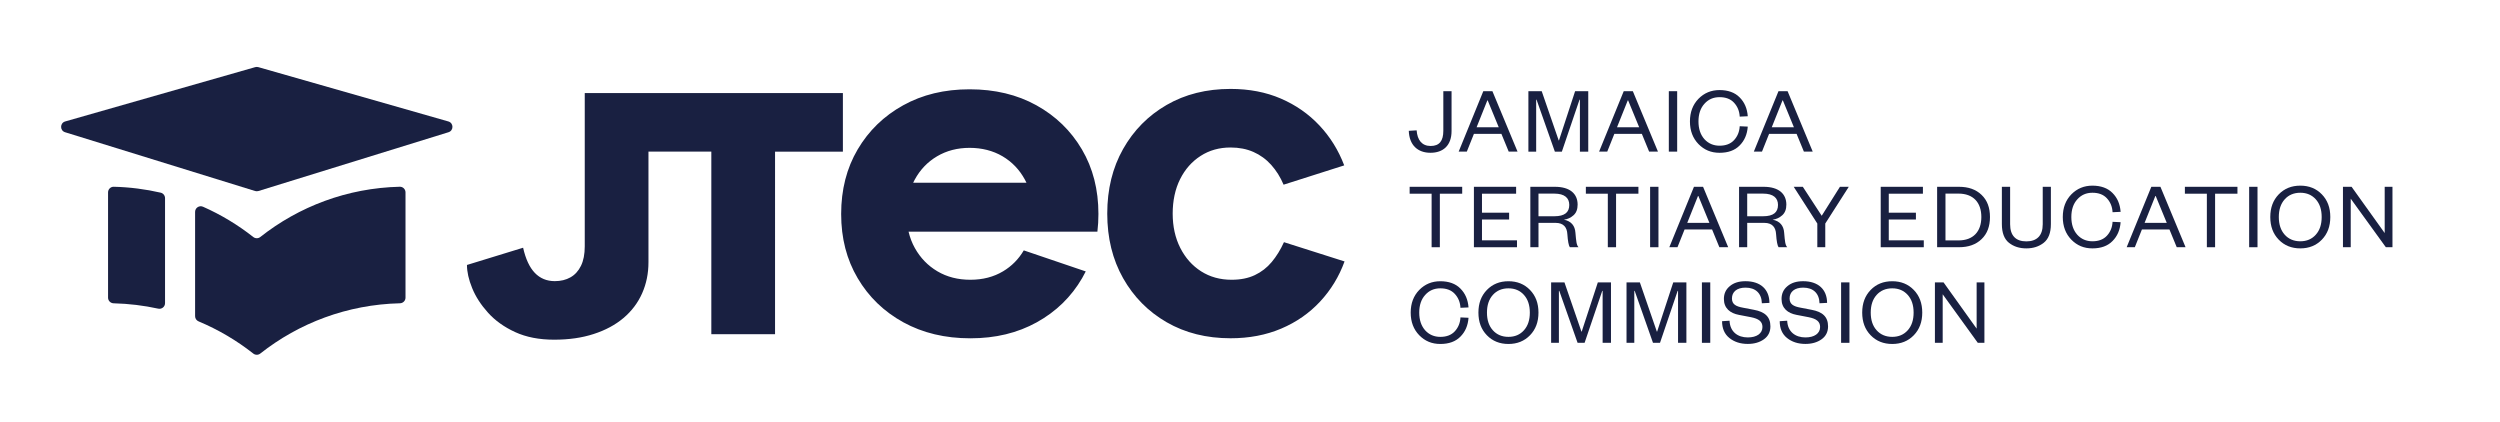 <svg xmlns="http://www.w3.org/2000/svg" id="Layer_1" data-name="Layer 1" viewBox="0 0 1778.5 300"><defs><style>      .cls-1 {        fill: #192041;      }    </style></defs><g><g><path class="cls-1" d="m319.05,94.07l-135.19,41.82c-.77.23-1.6.23-2.37,0L46.29,94.07c-3.79-1.17-3.74-6.57.09-7.67l135.19-38.64c.73-.2,1.48-.2,2.2,0l135.19,38.64c3.84,1.1,3.89,6.5.09,7.67"></path><path class="cls-1" d="m180.18,168.61c-10.9-8.6-22.91-15.85-35.76-21.54-2.65-1.17-5.63.77-5.63,3.67v74.19c0,1.63.98,3.07,2.48,3.69,14.03,5.88,27.11,13.59,38.91,22.89,1.47,1.16,3.52,1.16,4.99,0,27.46-21.66,61.88-34.89,99.35-35.76,2.2-.06,3.96-1.81,3.96-4.01v-74.89c0-2.24-1.83-4.06-4.06-4.01-37.44.88-71.83,14.11-99.25,35.76-1.47,1.16-3.52,1.16-4.99,0"></path><path class="cls-1" d="m114.33,137.07c-10.78-2.48-21.95-3.94-33.4-4.21-2.24-.06-4.06,1.77-4.06,4.01v74.89c0,2.2,1.77,3.95,3.96,4.01,10.87.26,21.48,1.57,31.75,3.81,2.48.54,4.83-1.35,4.83-3.91v-74.69c0-1.85-1.27-3.49-3.08-3.91"></path></g><path class="cls-1" d="m599.64,66.22h-142.11s-41.54,0-41.54,0v109.03c0,5.56-.89,10.17-2.69,13.85-1.81,3.68-4.29,6.4-7.48,8.2-3.18,1.81-6.91,2.7-11.15,2.7-5.72,0-10.45-1.96-14.21-5.88-3.75-3.92-6.53-9.89-8.32-17.89l-39.94,12.26c0,4.9,1.22,10.38,3.68,16.41,2.44,6.04,6.2,11.88,11.27,17.51,5.06,5.63,11.51,10.25,19.36,13.85,7.83,3.59,17.06,5.39,27.68,5.39s19.85-1.34,28.17-4.05c8.34-2.69,15.4-6.49,21.21-11.39,5.79-4.9,10.21-10.74,13.22-17.51,3.02-6.78,4.53-14.18,4.53-22.18v-78.65h44.72v129.87h45.33V107.88h48.26v-41.65Zm313.75,106.1c-2.44,5.39-5.35,10.08-8.69,14.08-3.35,4.01-7.36,7.11-12.01,9.31-4.66,2.21-10.17,3.31-16.54,3.31-8.16,0-15.4-2-21.68-6-6.29-4.01-11.23-9.56-14.83-16.67-3.59-7.1-5.39-15.23-5.39-24.37s1.75-17.48,5.27-24.51c3.51-7.03,8.37-12.54,14.58-16.54,6.21-4.01,13.31-6,21.32-6,6.04,0,11.48,1.06,16.29,3.18,4.82,2.13,9.03,5.19,12.63,9.19,3.58,4.01,6.53,8.7,8.81,14.09l43.13-13.73c-4.09-10.78-9.97-20.25-17.65-28.42-7.68-8.18-16.82-14.54-27.44-19.12-10.62-4.57-22.54-6.86-35.77-6.86-17.15,0-32.3,3.79-45.45,11.39-13.15,7.59-23.48,18.05-31,31.36-7.52,13.31-11.27,28.62-11.27,45.94s3.75,32.63,11.27,45.94c7.52,13.31,17.84,23.76,31,31.36,13.15,7.59,28.31,11.39,45.45,11.39,13.24,0,25.24-2.29,36.02-6.86,10.78-4.57,20.01-10.99,27.68-19.24,7.68-8.25,13.48-17.77,17.4-28.55l-43.13-13.71Zm-176.06-97.4c-13.73-7.6-29.57-11.39-47.54-11.39s-33.56,3.79-47.29,11.39c-13.71,7.59-24.49,18.05-32.34,31.36-7.85,13.31-11.76,28.62-11.76,45.94s3.91,32.39,11.76,45.7c7.85,13.31,18.66,23.76,32.46,31.36,13.81,7.59,29.69,11.39,47.67,11.39s33.56-3.8,47.29-11.39c13.71-7.6,24.46-18.05,32.22-31.36.92-1.59,1.78-3.19,2.6-4.83l-44.08-14.97c-3.68,6.25-8.59,11.22-14.75,14.9-6.7,4.01-14.46,6-23.27,6s-16.63-1.99-23.41-6c-6.78-4-12.12-9.52-16.05-16.54-2.02-3.62-3.51-7.5-4.49-11.68h134.34c.49-4.07.73-8.26.73-12.58,0-17.32-3.91-32.63-11.76-45.94-7.85-13.31-18.63-23.77-32.34-31.36Zm-87.69,55.06c.34-.72.7-1.43,1.08-2.14,3.84-7.1,9.14-12.65,15.93-16.66,6.77-4,14.5-6,23.15-6s16.62,2,23.41,6c6.77,4.01,12.09,9.56,15.93,16.66.38.71.73,1.42,1.08,2.14h-80.56Z"></path></g><g><path class="cls-1" d="m1032.64,64.88v28.32c0,10.3-5.94,15.49-15.01,15.49s-15.08-5.46-15.42-15.62l5.59-.34c.48,6.89,3.75,11.12,9.97,11.12s9.01-3.62,9.01-10.78v-28.18h5.87Z"></path><path class="cls-1" d="m1068.12,95.25h-19.58l-5.05,12.62h-5.8l17.53-42.99h6.48l17.88,42.99h-6.28l-5.19-12.62Zm-17.67-4.71h15.76l-7.85-19.11h-.27l-7.64,19.11Z"></path><path class="cls-1" d="m1106.13,107.88l-13.03-36.98h-.27v36.98h-5.53v-42.99h9.48l12.08,35.01h.2l11.47-35.01h9.35v42.99h-5.94v-36.98h-.27l-12.56,36.98h-4.98Z"></path><path class="cls-1" d="m1168.03,95.25h-19.59l-5.05,12.62h-5.8l17.53-42.99h6.48l17.88,42.99h-6.28l-5.18-12.62Zm-17.68-4.71h15.76l-7.85-19.11h-.27l-7.65,19.11Z"></path><path class="cls-1" d="m1193.14,64.88v42.99h-5.94v-42.99h5.94Z"></path><path class="cls-1" d="m1208.29,70.28c4.09-4.16,9.08-6.21,15.01-6.21s10.85,1.7,14.26,5.19c3.48,3.48,5.39,7.92,5.8,13.44l-5.73.27c-.2-3.96-1.57-7.23-4.03-9.89-2.45-2.66-5.87-3.96-10.3-3.96s-7.98,1.57-10.78,4.71c-2.8,3.07-4.23,7.3-4.23,12.56s1.43,9.48,4.23,12.62c2.8,3.07,6.41,4.64,10.78,4.64s7.85-1.3,10.3-3.96c2.46-2.66,3.82-5.94,4.03-9.89l5.73.27c-.41,5.53-2.32,9.96-5.8,13.44-3.41,3.48-8.19,5.19-14.26,5.19s-10.92-2.05-15.01-6.21c-4.03-4.16-6.07-9.49-6.07-16.1s2.05-11.94,6.07-16.11Z"></path><path class="cls-1" d="m1278.1,95.25h-19.58l-5.05,12.62h-5.8l17.54-42.99h6.48l17.88,42.99h-6.28l-5.19-12.62Zm-17.67-4.71h15.76l-7.85-19.11h-.27l-7.64,19.11Z"></path><path class="cls-1" d="m1018.45,175.88v-38.08h-15.63v-4.91h37.39v4.91h-15.9v38.08h-5.87Z"></path><path class="cls-1" d="m1079.18,175.88h-30.64v-42.99h30.03v4.91h-24.29v13.51h19.31v4.85h-19.31v14.81h24.91v4.91Z"></path><path class="cls-1" d="m1116.78,175.88c-.82-1.16-1.43-4.37-1.77-9.35-.27-4.71-2.59-7.98-8.39-7.98h-12.14v17.33h-5.8v-42.99h17.47c10.85,0,16.17,5.05,16.17,12.69,0,3.28-.95,5.8-2.93,7.57-1.98,1.77-4.23,2.8-6.82,3.14,5.19,1.02,7.85,4.3,8.19,9.28.54,6.28.75,8.73,2.18,10.3h-6.14Zm-10.98-22.04c7.3,0,10.58-2.8,10.58-8.05,0-4.91-3.28-8.05-10.58-8.05h-11.33v16.1h11.33Z"></path><path class="cls-1" d="m1143.8,175.88v-38.08h-15.62v-4.91h37.39v4.91h-15.9v38.08h-5.87Z"></path><path class="cls-1" d="m1179.83,132.89v42.99h-5.94v-42.99h5.94Z"></path><path class="cls-1" d="m1217.98,163.25h-19.58l-5.05,12.63h-5.8l17.53-42.99h6.48l17.88,42.99h-6.28l-5.19-12.63Zm-17.67-4.71h15.76l-7.85-19.11h-.27l-7.64,19.11Z"></path><path class="cls-1" d="m1265.27,175.88c-.82-1.16-1.43-4.37-1.77-9.35-.27-4.71-2.59-7.98-8.39-7.98h-12.14v17.33h-5.8v-42.99h17.47c10.85,0,16.17,5.05,16.17,12.69,0,3.28-.95,5.8-2.93,7.57-1.98,1.77-4.23,2.8-6.82,3.14,5.19,1.02,7.85,4.3,8.19,9.28.54,6.28.75,8.73,2.18,10.3h-6.14Zm-10.98-22.04c7.3,0,10.58-2.8,10.58-8.05,0-4.91-3.28-8.05-10.58-8.05h-11.33v16.1h11.33Z"></path><path class="cls-1" d="m1308.94,132.89h6.28l-16.72,26.13v16.86h-5.66v-16.86l-16.79-26.13h6.48l13.44,20.61,12.96-20.61Z"></path><path class="cls-1" d="m1368.58,175.88h-30.64v-42.99h30.02v4.91h-24.29v13.51h19.31v4.85h-19.31v14.81h24.91v4.91Z"></path><path class="cls-1" d="m1378.07,132.89h15.56c6.76,0,12.08,1.91,16.04,5.73,4.02,3.82,6,9.08,6,15.76s-1.98,11.94-6,15.76c-3.96,3.82-9.28,5.73-16.04,5.73h-15.56v-42.99Zm15.22,38.14c10.44,0,16.24-6.28,16.24-16.65s-5.8-16.65-16.24-16.65h-9.28v33.3h9.28Z"></path><path class="cls-1" d="m1429.18,172.74c-3.34-2.66-5.05-7.1-5.05-13.31v-26.54h5.87v26.61c0,8.19,4.09,12.22,11.53,12.22s11.67-4.03,11.67-12.15v-26.68h5.8v26.54c0,6.21-1.71,10.64-5.12,13.31s-7.51,3.96-12.35,3.96-8.94-1.29-12.35-3.96Z"></path><path class="cls-1" d="m1473.54,138.28c4.09-4.16,9.07-6.21,15.01-6.21s10.85,1.71,14.26,5.19c3.48,3.48,5.39,7.91,5.8,13.44l-5.73.27c-.2-3.96-1.57-7.23-4.02-9.89-2.46-2.66-5.87-3.96-10.3-3.96s-7.98,1.57-10.78,4.71c-2.8,3.07-4.23,7.3-4.23,12.55s1.43,9.49,4.23,12.63c2.8,3.07,6.41,4.64,10.78,4.64s7.85-1.3,10.3-3.96c2.45-2.66,3.82-5.94,4.02-9.89l5.73.27c-.41,5.53-2.32,9.96-5.8,13.44-3.41,3.48-8.19,5.19-14.26,5.19s-10.92-2.05-15.01-6.21c-4.03-4.16-6.07-9.48-6.07-16.11s2.05-11.94,6.07-16.1Z"></path><path class="cls-1" d="m1543.34,163.25h-19.58l-5.05,12.63h-5.8l17.54-42.99h6.48l17.88,42.99h-6.28l-5.19-12.63Zm-17.67-4.71h15.76l-7.85-19.11h-.27l-7.64,19.11Z"></path><path class="cls-1" d="m1569.96,175.88v-38.08h-15.63v-4.91h37.39v4.91h-15.9v38.08h-5.87Z"></path><path class="cls-1" d="m1605.99,132.89v42.99h-5.94v-42.99h5.94Z"></path><path class="cls-1" d="m1651.78,170.49c-4.03,4.16-9.14,6.21-15.35,6.21s-11.33-2.05-15.35-6.21c-4.03-4.16-6-9.48-6-16.11s1.98-11.94,6-16.1c4.03-4.16,9.14-6.21,15.35-6.21s11.33,2.05,15.35,6.21c4.03,4.16,6,9.48,6,16.1s-1.98,11.94-6,16.11Zm-4.3-28.66c-2.8-3.14-6.48-4.71-11.05-4.71s-8.33,1.57-11.12,4.71c-2.8,3.14-4.16,7.3-4.16,12.55s1.37,9.42,4.16,12.56,6.55,4.71,11.12,4.71,8.26-1.57,11.05-4.71c2.8-3.14,4.16-7.3,4.16-12.56s-1.36-9.41-4.16-12.55Z"></path><path class="cls-1" d="m1696.47,165.78v-32.89h5.53v42.99h-4.71l-24.98-34.53v34.53h-5.53v-42.99h6.14l23.54,32.89Z"></path><path class="cls-1" d="m1009.64,206.28c4.09-4.16,9.07-6.21,15.01-6.21s10.85,1.7,14.26,5.19c3.48,3.48,5.39,7.92,5.8,13.44l-5.73.27c-.21-3.96-1.57-7.23-4.03-9.89-2.46-2.66-5.87-3.96-10.3-3.96s-7.98,1.57-10.78,4.71c-2.8,3.07-4.23,7.3-4.23,12.55s1.43,9.48,4.23,12.63c2.8,3.07,6.41,4.64,10.78,4.64s7.85-1.3,10.3-3.96,3.82-5.94,4.03-9.89l5.73.27c-.41,5.53-2.32,9.96-5.8,13.44-3.41,3.48-8.19,5.19-14.26,5.19s-10.92-2.05-15.01-6.21c-4.03-4.16-6.07-9.49-6.07-16.11s2.05-11.94,6.07-16.1Z"></path><path class="cls-1" d="m1088.46,238.49c-4.03,4.16-9.14,6.21-15.35,6.21s-11.33-2.05-15.35-6.21c-4.03-4.16-6.01-9.49-6.01-16.11s1.98-11.94,6.01-16.1,9.14-6.21,15.35-6.21,11.33,2.05,15.35,6.21,6.01,9.48,6.01,16.1-1.98,11.94-6.01,16.11Zm-4.3-28.66c-2.8-3.14-6.48-4.71-11.05-4.71s-8.32,1.57-11.12,4.71c-2.8,3.14-4.16,7.3-4.16,12.55s1.36,9.42,4.16,12.55c2.8,3.14,6.55,4.71,11.12,4.71s8.26-1.57,11.05-4.71c2.8-3.14,4.16-7.3,4.16-12.55s-1.37-9.42-4.16-12.55Z"></path><path class="cls-1" d="m1122.3,243.88l-13.03-36.98h-.27v36.98h-5.53v-42.99h9.48l12.08,35.01h.2l11.47-35.01h9.35v42.99h-5.94v-36.98h-.27l-12.56,36.98h-4.98Z"></path><path class="cls-1" d="m1175.94,243.88l-13.03-36.98h-.27v36.98h-5.53v-42.99h9.49l12.08,35.01h.2l11.47-35.01h9.35v42.99h-5.94v-36.98h-.27l-12.56,36.98h-4.98Z"></path><path class="cls-1" d="m1216.68,200.89v42.99h-5.94v-42.99h5.94Z"></path><path class="cls-1" d="m1230.4,228.18c.34,7.85,5.8,11.87,12.97,11.87,6.35,0,10.44-2.8,10.44-7.44,0-3.89-2.66-5.87-8.19-6.96l-8.53-1.64c-6.28-1.16-10.71-4.71-10.71-11.33,0-3.75,1.36-6.76,4.16-9.08,2.8-2.39,6.48-3.55,11.19-3.55,10.72,0,16.99,5.8,17.06,15.42l-5.39.27c-.2-7.1-4.5-11.12-11.6-11.12-6.21,0-9.69,3-9.69,7.71,0,4.16,2.87,5.66,7.78,6.55l7.78,1.5c7.85,1.43,11.8,4.98,11.8,11.8,0,3.96-1.57,7.03-4.64,9.21s-6.89,3.28-11.46,3.28c-5.26,0-9.62-1.43-13.1-4.23-3.48-2.8-5.19-6.82-5.19-11.94l5.32-.34Z"></path><path class="cls-1" d="m1271.41,228.18c.34,7.85,5.8,11.87,12.97,11.87,6.35,0,10.44-2.8,10.44-7.44,0-3.89-2.66-5.87-8.19-6.96l-8.53-1.64c-6.28-1.16-10.71-4.71-10.71-11.33,0-3.75,1.36-6.76,4.16-9.08,2.8-2.39,6.48-3.55,11.19-3.55,10.72,0,16.99,5.8,17.06,15.42l-5.39.27c-.2-7.1-4.5-11.12-11.6-11.12-6.21,0-9.69,3-9.69,7.71,0,4.16,2.87,5.66,7.78,6.55l7.78,1.5c7.85,1.43,11.8,4.98,11.8,11.8,0,3.96-1.57,7.03-4.64,9.21-3.07,2.18-6.89,3.28-11.46,3.28-5.26,0-9.62-1.43-13.1-4.23-3.48-2.8-5.19-6.82-5.19-11.94l5.32-.34Z"></path><path class="cls-1" d="m1315.7,200.89v42.99h-5.94v-42.99h5.94Z"></path><path class="cls-1" d="m1361.48,238.49c-4.03,4.16-9.14,6.21-15.35,6.21s-11.33-2.05-15.36-6.21c-4.03-4.16-6-9.49-6-16.11s1.98-11.94,6-16.1c4.03-4.16,9.14-6.21,15.36-6.21s11.33,2.05,15.35,6.21c4.03,4.16,6.01,9.48,6.01,16.1s-1.98,11.94-6.01,16.11Zm-4.3-28.66c-2.8-3.14-6.48-4.71-11.05-4.71s-8.33,1.57-11.13,4.71c-2.8,3.14-4.16,7.3-4.16,12.55s1.36,9.42,4.16,12.55c2.8,3.14,6.55,4.71,11.13,4.71s8.26-1.57,11.05-4.71c2.8-3.14,4.16-7.3,4.16-12.55s-1.36-9.42-4.16-12.55Z"></path><path class="cls-1" d="m1406.18,233.78v-32.89h5.53v42.99h-4.71l-24.97-34.53v34.53h-5.53v-42.99h6.14l23.54,32.89Z"></path></g></svg>